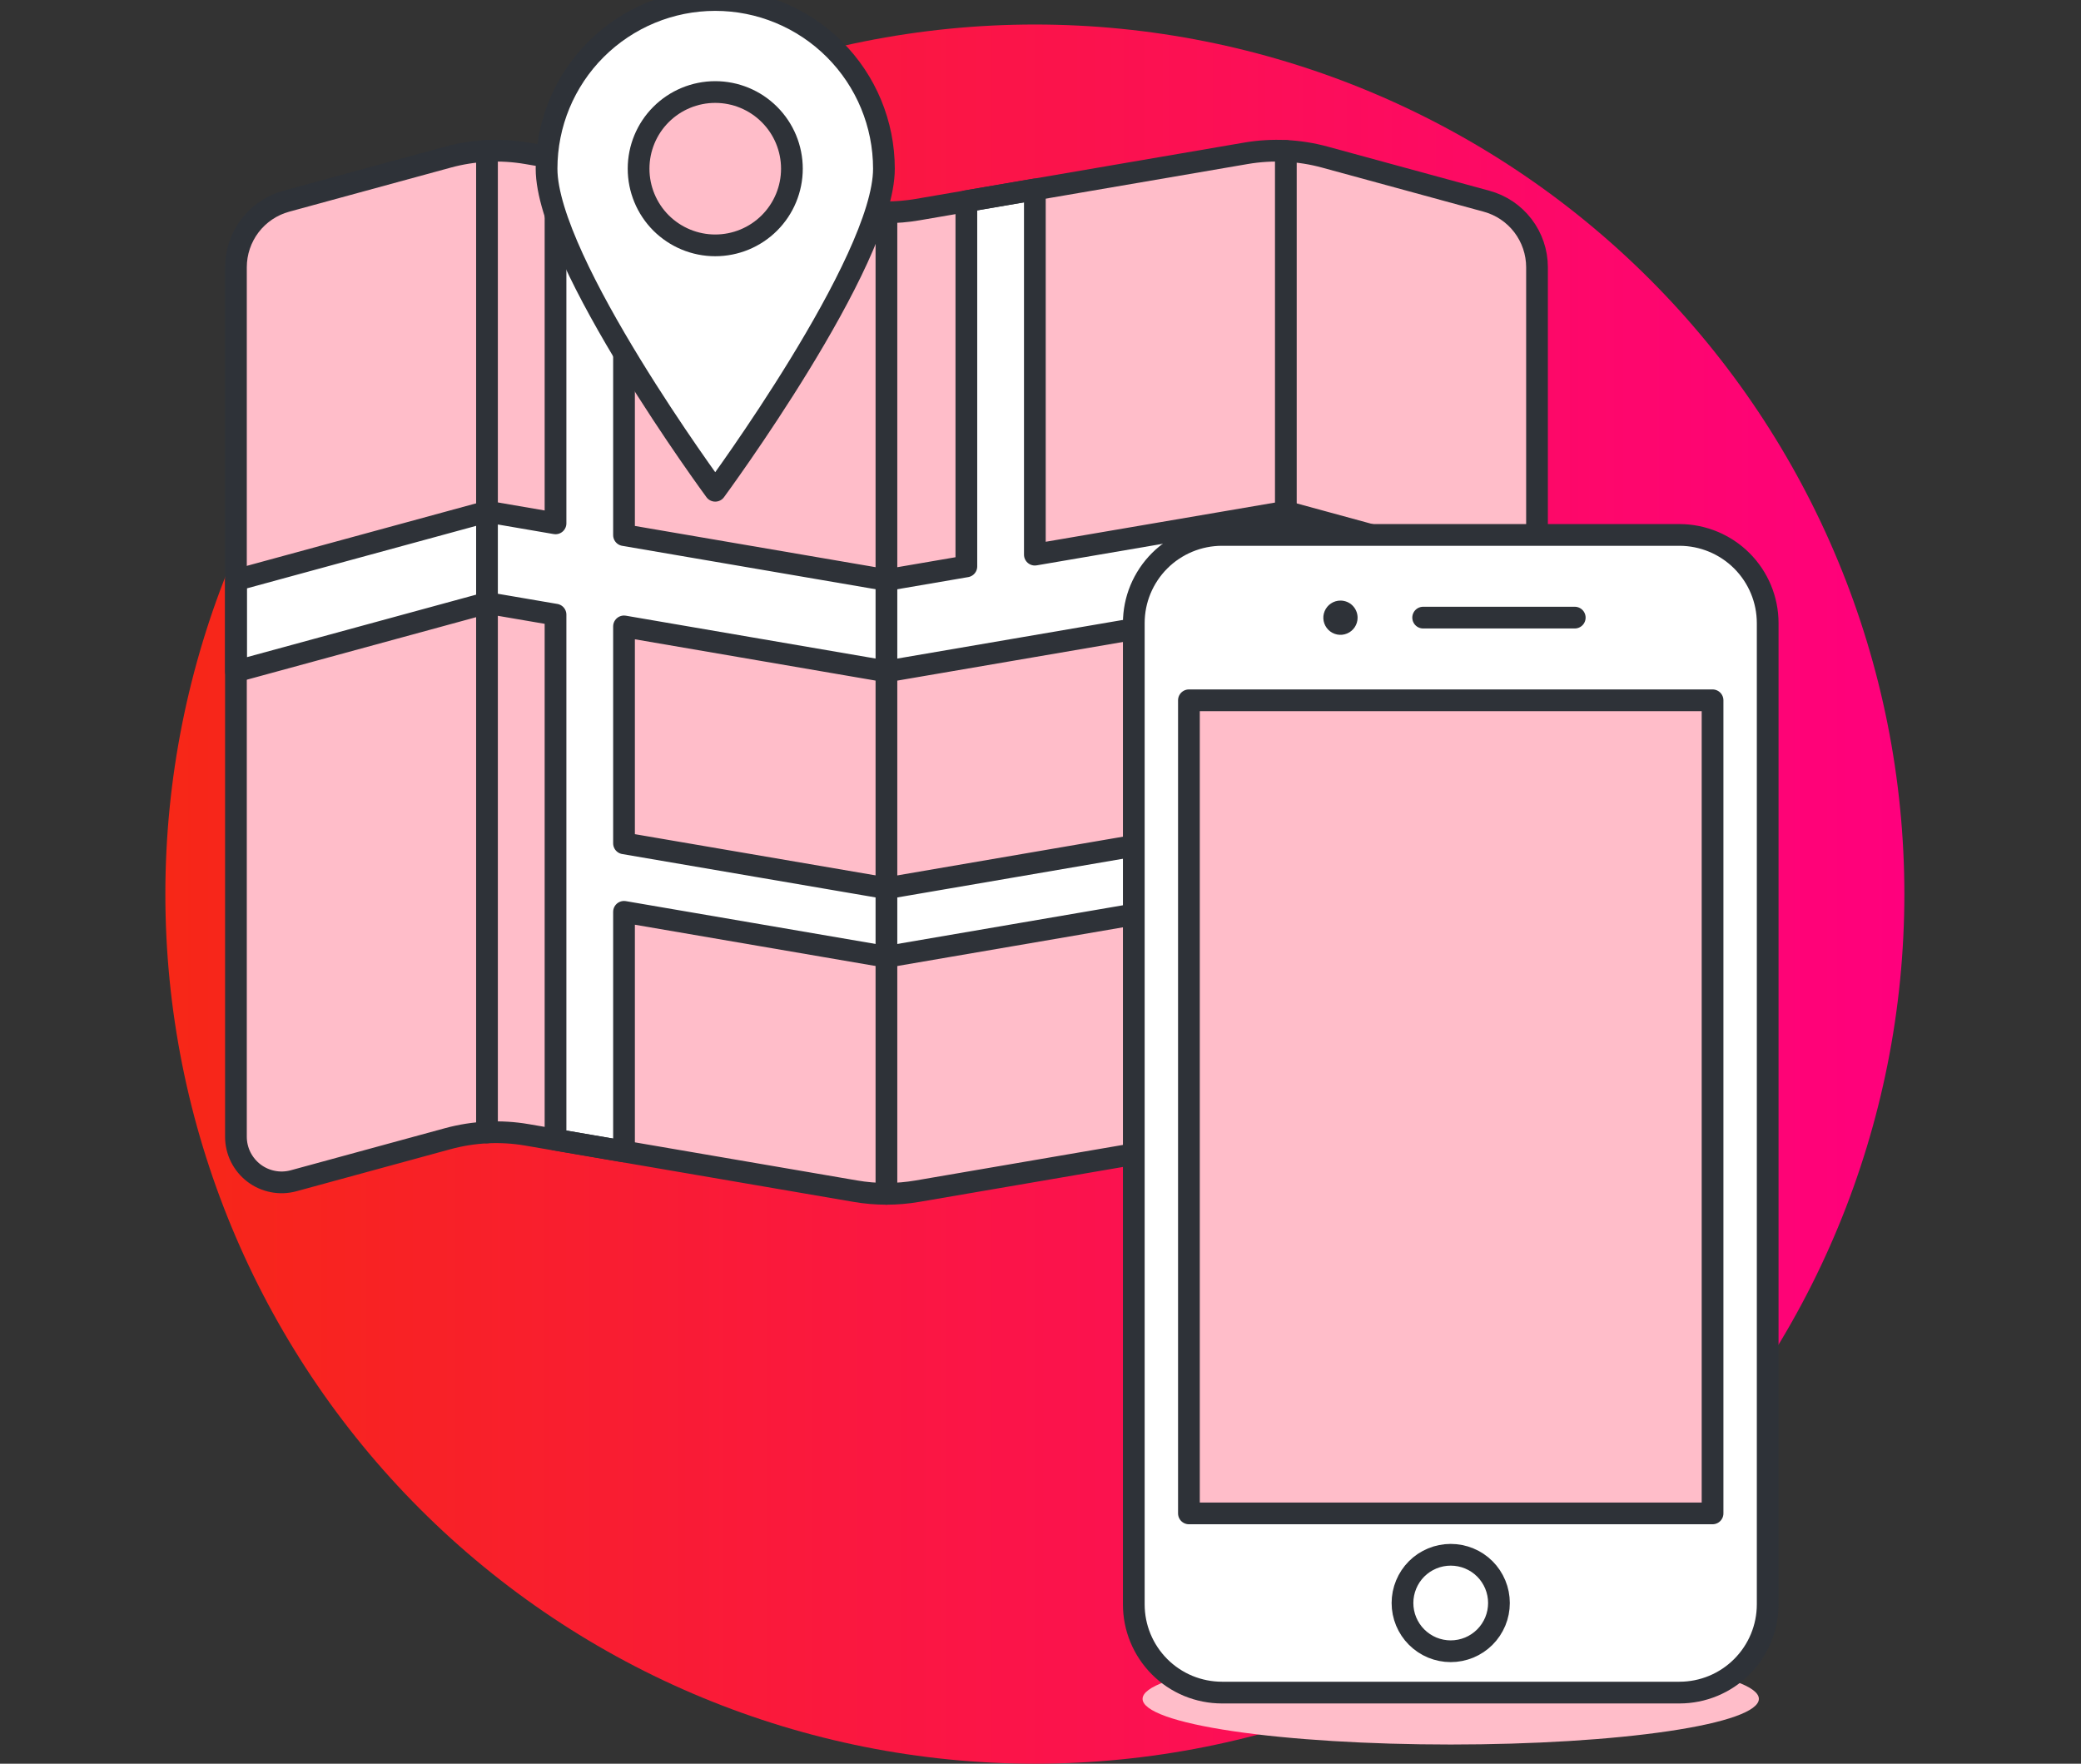 <svg xmlns="http://www.w3.org/2000/svg" width="59" height="50" viewBox="0 0 59 50" fill="none"><rect x="0" y="0" width="59" height="50" fill="#333333" stroke="none"/><g clip-path="url(#clip0_552_902)"><path d="M4.688 25.348C4.688 31.886 7.285 38.156 11.908 42.779C16.531 47.403 22.802 50 29.34 50C35.878 50 42.148 47.403 46.772 42.779C51.395 38.156 53.992 31.886 53.992 25.348C53.992 18.809 51.395 12.539 46.772 7.916C42.148 3.292 35.878 0.695 29.34 0.695C22.802 0.695 16.531 3.292 11.908 7.916C7.285 12.539 4.688 18.809 4.688 25.348Z" fill="url(#paint0_linear_552_902)"></path><path d="M8.119 5.704L12.7 4.454C13.428 4.255 14.192 4.219 14.937 4.346L24.257 5.944C24.836 6.043 25.427 6.043 26.006 5.944L35.326 4.346C36.071 4.219 36.834 4.255 37.563 4.454L42.144 5.704C42.556 5.815 42.919 6.059 43.178 6.398C43.436 6.736 43.577 7.151 43.577 7.577V32.225C43.577 32.425 43.531 32.621 43.443 32.8C43.354 32.978 43.226 33.134 43.067 33.255C42.909 33.376 42.725 33.459 42.529 33.497C42.334 33.535 42.132 33.527 41.94 33.474L37.564 32.28C36.835 32.082 36.072 32.045 35.327 32.172L26.006 33.77C25.427 33.869 24.836 33.869 24.257 33.77L14.937 32.172C14.193 32.045 13.429 32.082 12.7 32.28L8.324 33.474C8.132 33.526 7.93 33.534 7.735 33.495C7.54 33.457 7.356 33.375 7.198 33.254C7.04 33.133 6.912 32.977 6.823 32.799C6.735 32.621 6.689 32.424 6.689 32.225V7.577C6.689 7.151 6.829 6.737 7.087 6.398C7.346 6.06 7.708 5.816 8.119 5.704Z" fill="#FFBDC9"></path><path d="M36.456 32.105C36.831 32.123 37.203 32.182 37.566 32.281L41.94 33.474C42.132 33.527 42.334 33.535 42.529 33.497C42.725 33.459 42.909 33.376 43.067 33.255C43.226 33.134 43.354 32.979 43.443 32.8C43.531 32.621 43.577 32.425 43.577 32.226V19.037L36.458 17.095L36.456 32.105Z" fill="#FFBDC9"></path><path d="M15.748 14.839V4.485L14.937 4.346C14.193 4.219 13.429 4.255 12.7 4.454L8.119 5.704C7.708 5.816 7.345 6.06 7.087 6.398C6.828 6.737 6.688 7.151 6.689 7.577V16.448L13.807 14.507L15.748 14.839Z" fill="#FFBDC9"></path><path d="M17.692 17.758V23.907L25.134 25.182L34.517 23.576V17.428L25.134 19.037L17.692 17.758Z" fill="#FFBDC9"></path><path d="M29.34 15.724V5.37L27.398 5.703V16.057L25.134 16.445L17.692 15.17V4.816L15.75 4.483V14.837L13.809 14.504L6.69 16.445V19.034L13.809 17.093L15.75 17.425V32.309L17.692 32.642V25.85L25.132 27.126L34.517 25.517V32.312L35.327 32.172C35.701 32.109 36.08 32.086 36.458 32.105V17.095L43.577 19.037V16.448L36.458 14.507L29.34 15.724ZM34.517 23.573L25.134 25.182L17.692 23.908V17.758L25.134 19.035L34.517 17.428V23.573Z" fill="white"></path><path d="M29.34 15.724V5.37L27.398 5.703V16.057L25.134 16.445L17.692 15.17V4.816L15.75 4.483V14.837L13.809 14.504L6.69 16.445V19.034L13.809 17.093L15.75 17.425V32.309L17.692 32.642V25.85L25.132 27.126L34.517 25.517V32.312L35.327 32.172C35.701 32.109 36.08 32.086 36.458 32.105V17.095L43.577 19.037V16.448L36.458 14.507L29.34 15.724ZM34.517 23.573L25.134 25.182L17.692 23.908V17.758L25.134 19.035L34.517 17.428V23.573Z" stroke="#2E3238" stroke-width="0.616" stroke-linecap="round" stroke-linejoin="round"></path><path d="M36.456 4.278V32.105" stroke="#2E3238" stroke-width="0.616" stroke-linecap="round" stroke-linejoin="round"></path><path d="M25.132 33.845V6.018" stroke="#2E3238" stroke-width="0.616" stroke-linecap="round" stroke-linejoin="round"></path><path d="M13.807 4.278V32.104" stroke="#2E3238" stroke-width="0.616" stroke-linecap="round" stroke-linejoin="round"></path><path d="M8.119 5.704L12.7 4.454C13.428 4.255 14.192 4.219 14.937 4.346L24.257 5.944C24.836 6.043 25.427 6.043 26.006 5.944L35.326 4.346C36.071 4.219 36.834 4.255 37.563 4.454L42.144 5.704C42.556 5.815 42.919 6.059 43.178 6.398C43.436 6.736 43.577 7.151 43.577 7.577V32.225C43.577 32.425 43.531 32.621 43.443 32.8C43.354 32.978 43.226 33.134 43.067 33.255C42.909 33.376 42.725 33.459 42.529 33.497C42.334 33.535 42.132 33.527 41.94 33.474L37.564 32.28C36.835 32.082 36.072 32.045 35.327 32.172L26.006 33.77C25.427 33.869 24.836 33.869 24.257 33.77L14.937 32.172C14.193 32.045 13.429 32.082 12.7 32.28L8.324 33.474C8.132 33.526 7.93 33.534 7.735 33.495C7.54 33.457 7.356 33.375 7.198 33.254C7.04 33.133 6.912 32.977 6.823 32.799C6.735 32.621 6.689 32.424 6.689 32.225V7.577C6.689 7.151 6.829 6.737 7.087 6.398C7.346 6.06 7.708 5.816 8.119 5.704Z" stroke="#2E3238" stroke-width="0.616" stroke-linecap="round" stroke-linejoin="round"></path><path d="M25.061 4.783C25.061 7.424 20.278 13.913 20.278 13.913C20.278 13.913 15.496 7.424 15.496 4.783C15.496 3.514 15.999 2.298 16.896 1.401C17.793 0.504 19.01 0 20.278 0C21.547 0 22.763 0.504 23.66 1.401C24.557 2.298 25.061 3.514 25.061 4.783Z" fill="white" stroke="#2E3238" stroke-width="0.616" stroke-linecap="round" stroke-linejoin="round"></path><path d="M18.105 4.783C18.105 5.359 18.334 5.912 18.741 6.32C19.149 6.727 19.702 6.956 20.278 6.956C20.855 6.956 21.408 6.727 21.815 6.32C22.223 5.912 22.452 5.359 22.452 4.783C22.452 4.206 22.223 3.653 21.815 3.246C21.408 2.838 20.855 2.609 20.278 2.609C19.702 2.609 19.149 2.838 18.741 3.246C18.334 3.653 18.105 4.206 18.105 4.783Z" fill="#FFBDC9" stroke="#2E3238" stroke-width="0.616" stroke-linecap="round" stroke-linejoin="round"></path><path d="M32.394 48.162C32.394 48.505 33.315 48.835 34.953 49.077C36.591 49.32 38.813 49.456 41.13 49.456C43.447 49.456 45.669 49.32 47.308 49.077C48.946 48.835 49.867 48.505 49.867 48.162C49.867 47.819 48.946 47.49 47.308 47.247C45.669 47.004 43.447 46.868 41.13 46.868C38.813 46.868 36.591 47.004 34.953 47.247C33.315 47.49 32.394 47.819 32.394 48.162Z" fill="#FFBDC9"></path><path d="M50.117 45.482C50.117 46.146 49.853 46.782 49.384 47.251C48.915 47.721 48.279 47.984 47.615 47.984H34.646C34.317 47.984 33.992 47.919 33.688 47.794C33.385 47.668 33.109 47.484 32.877 47.252C32.645 47.019 32.46 46.743 32.335 46.44C32.209 46.136 32.145 45.811 32.145 45.482V17.666C32.145 17.337 32.209 17.012 32.335 16.709C32.461 16.406 32.645 16.13 32.877 15.898C33.109 15.666 33.385 15.482 33.688 15.356C33.992 15.23 34.317 15.165 34.645 15.165H47.616C48.279 15.166 48.915 15.43 49.384 15.898C49.853 16.367 50.117 17.003 50.117 17.666V45.482Z" fill="white"></path><path d="M50.117 45.482C50.117 46.146 49.853 46.782 49.384 47.251C48.915 47.721 48.279 47.984 47.615 47.984H34.646C34.317 47.984 33.992 47.919 33.688 47.794C33.385 47.668 33.109 47.484 32.877 47.252C32.645 47.019 32.46 46.743 32.335 46.44C32.209 46.136 32.145 45.811 32.145 45.482V17.666C32.145 17.337 32.209 17.012 32.335 16.709C32.461 16.406 32.645 16.13 32.877 15.898C33.109 15.666 33.385 15.482 33.688 15.356C33.992 15.23 34.317 15.165 34.645 15.165H47.616C48.279 15.166 48.915 15.43 49.384 15.898C49.853 16.367 50.117 17.003 50.117 17.666V45.482Z" stroke="#2E3238" stroke-width="0.616" stroke-linecap="round" stroke-linejoin="round"></path><path d="M33.708 19.853H48.554V42.904H33.708V19.853Z" fill="#FFBDC9"></path><path d="M33.708 19.853H48.554V42.904H33.708V19.853Z" stroke="#2E3238" stroke-width="0.616" stroke-linecap="round" stroke-linejoin="round"></path><path d="M40.349 17.509H44.647" stroke="#2E3238" stroke-width="0.616" stroke-linecap="round" stroke-linejoin="round"></path><path d="M38.49 17.512C38.49 17.608 38.462 17.702 38.408 17.782C38.355 17.861 38.279 17.924 38.19 17.96C38.101 17.997 38.004 18.007 37.91 17.988C37.815 17.969 37.729 17.923 37.661 17.855C37.593 17.787 37.547 17.7 37.528 17.606C37.509 17.512 37.519 17.414 37.556 17.326C37.593 17.237 37.655 17.161 37.735 17.108C37.815 17.054 37.909 17.026 38.005 17.026C38.069 17.026 38.132 17.039 38.191 17.063C38.25 17.087 38.303 17.123 38.348 17.168C38.393 17.213 38.429 17.267 38.453 17.326C38.478 17.385 38.49 17.448 38.49 17.512Z" fill="#2E3238"></path><path d="M39.763 45.444C39.763 45.624 39.798 45.802 39.867 45.968C39.936 46.133 40.036 46.284 40.163 46.411C40.291 46.538 40.441 46.639 40.607 46.708C40.773 46.776 40.951 46.812 41.13 46.812C41.31 46.812 41.488 46.776 41.654 46.708C41.82 46.639 41.971 46.538 42.098 46.411C42.225 46.284 42.325 46.133 42.394 45.968C42.463 45.802 42.498 45.624 42.498 45.444C42.498 45.265 42.463 45.087 42.394 44.921C42.325 44.755 42.225 44.604 42.098 44.477C41.971 44.35 41.82 44.249 41.654 44.181C41.488 44.112 41.31 44.077 41.13 44.077C40.951 44.077 40.773 44.112 40.607 44.181C40.441 44.249 40.291 44.35 40.163 44.477C40.036 44.604 39.936 44.755 39.867 44.921C39.798 45.087 39.763 45.265 39.763 45.444Z" fill="white" stroke="#2E3238" stroke-width="0.616" stroke-linecap="round" stroke-linejoin="round"></path></g><defs><linearGradient id="paint0_linear_552_902" x1="4.688" y1="25.348" x2="53.992" y2="25.348" gradientUnits="userSpaceOnUse"><stop stop-color="#F72717"></stop><stop offset="1" stop-color="#FF007D"></stop></linearGradient><clipPath id="clip0_552_902"><rect width="58.594" height="50" fill="white"></rect></clipPath></defs></svg>